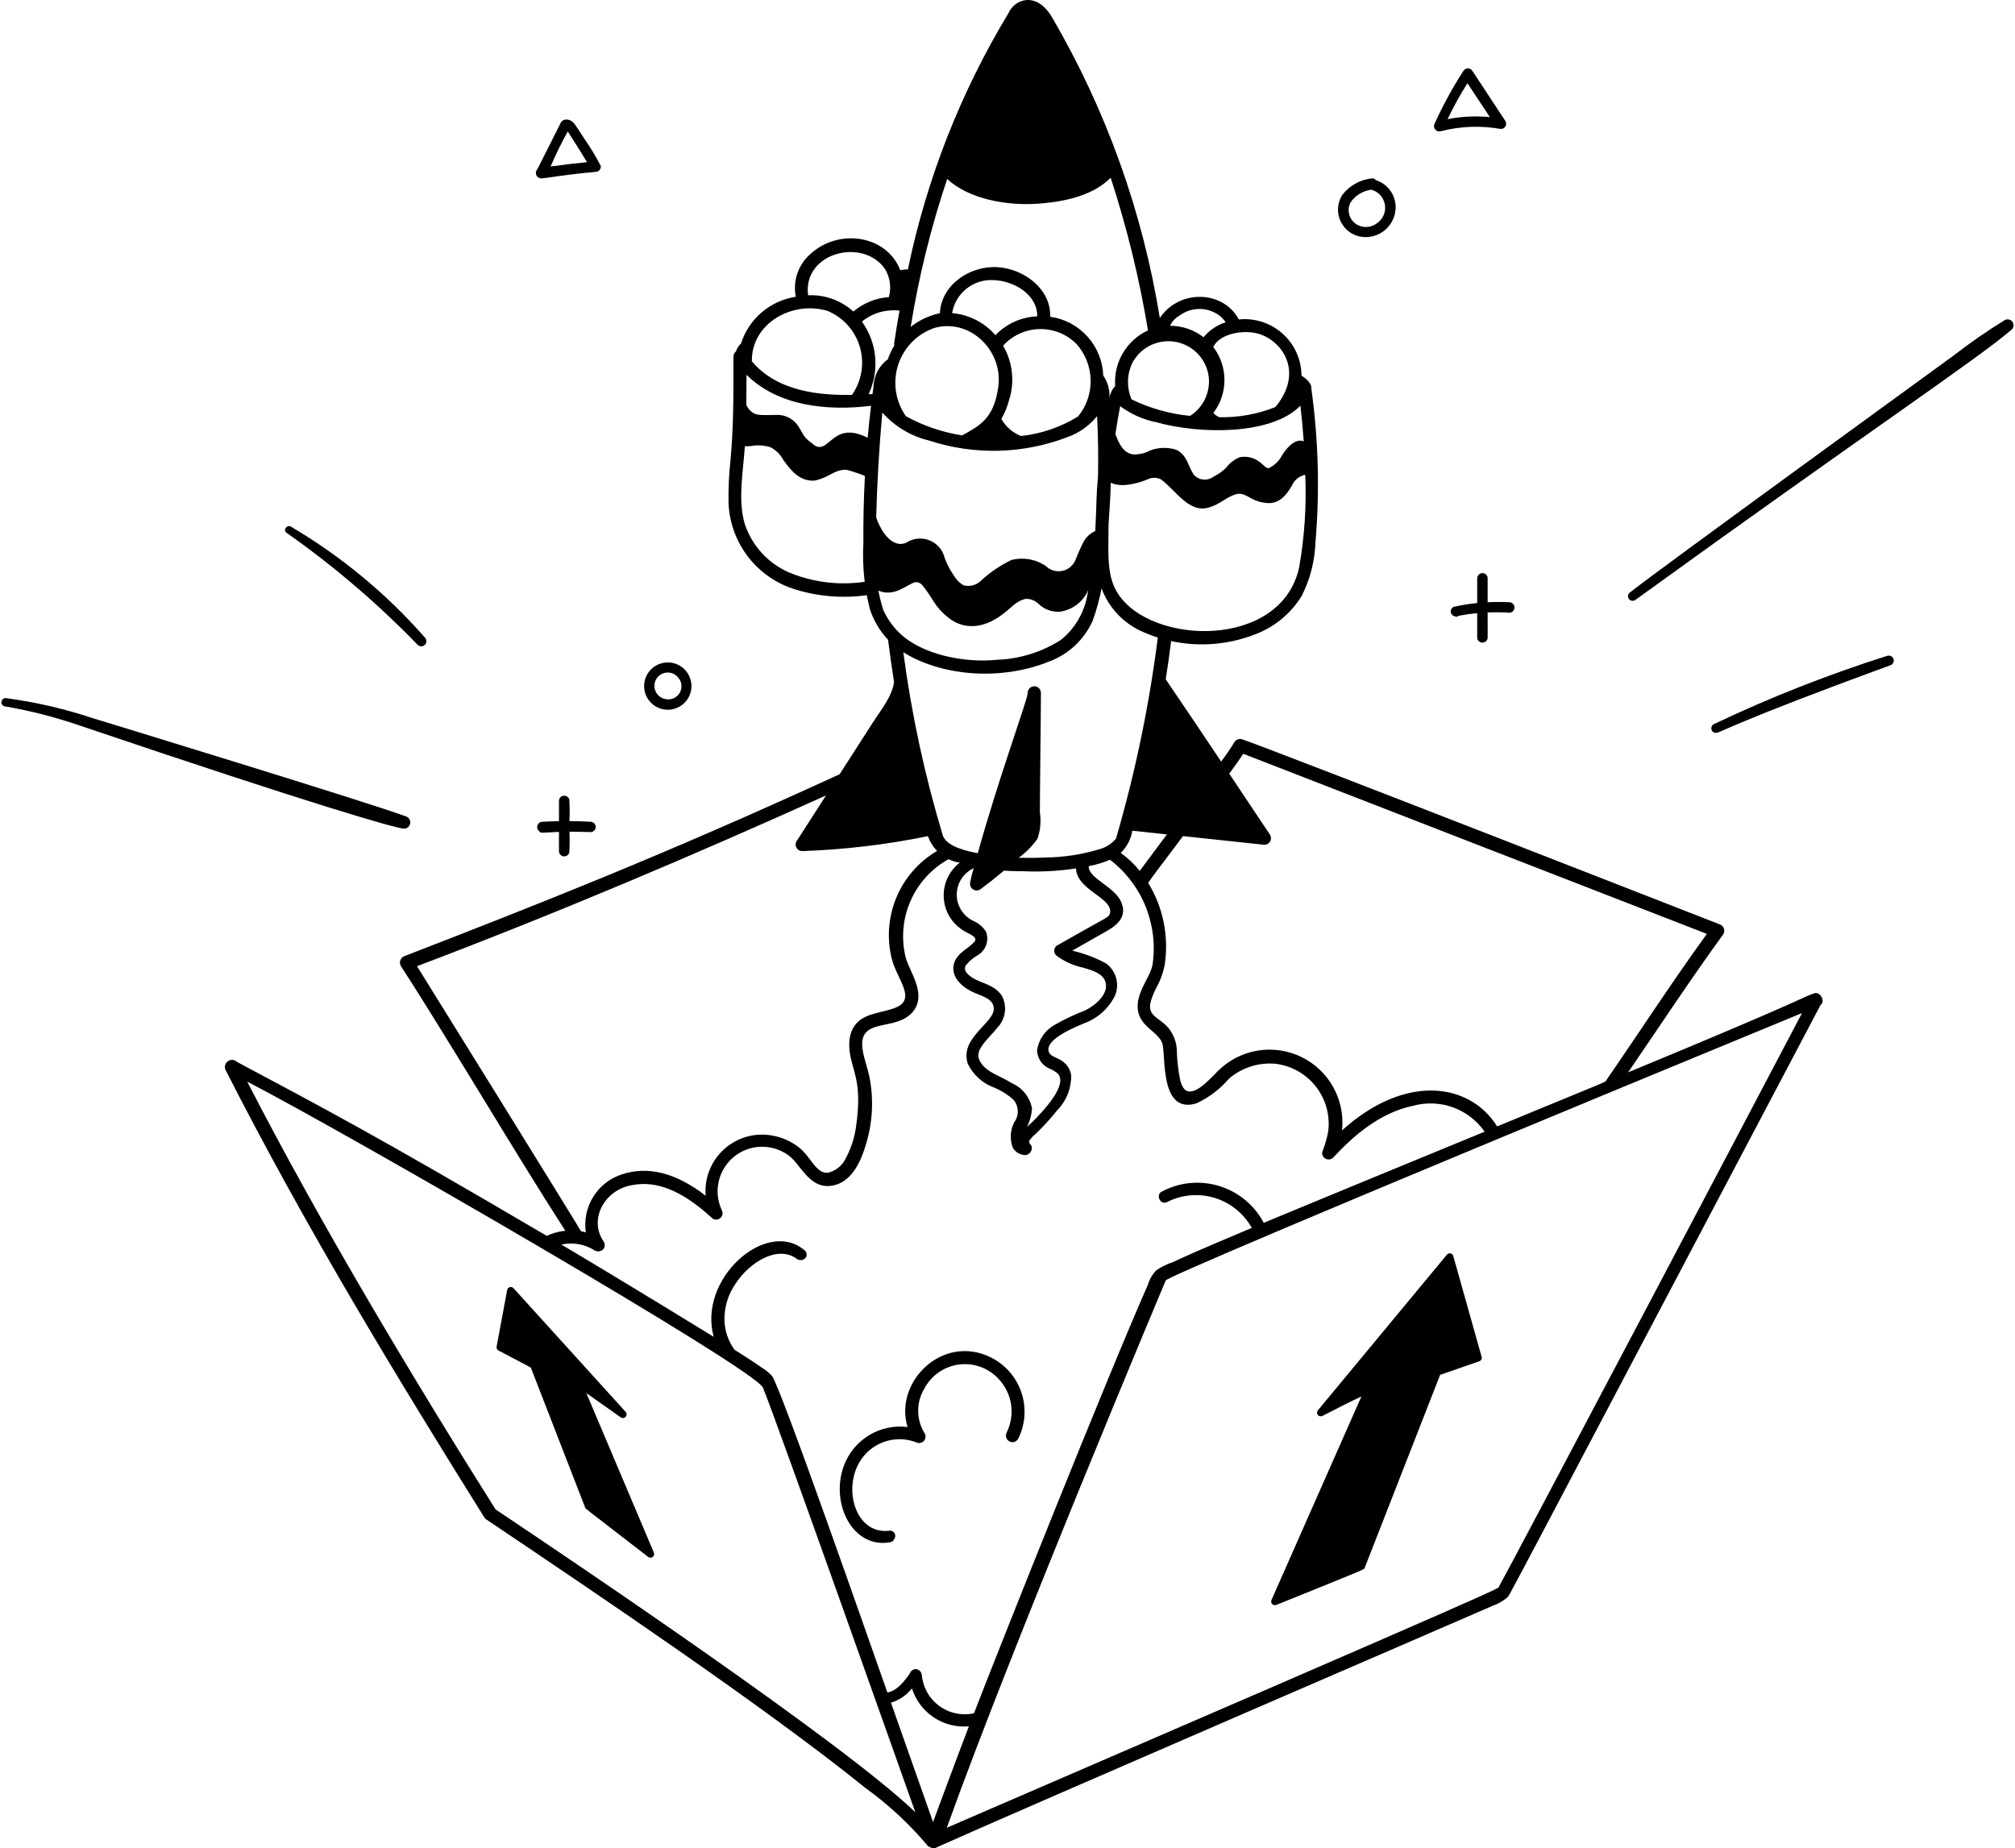 <svg width="133" height="122" viewBox="0 0 133 122" fill="none" xmlns="http://www.w3.org/2000/svg">
<path d="M35.72 11.774C36.029 11.774 37.023 11.554 39.347 11.342C39.392 11.337 39.437 11.323 39.477 11.301C39.517 11.279 39.552 11.249 39.581 11.214C39.609 11.178 39.63 11.137 39.643 11.093C39.656 11.049 39.66 11.003 39.655 10.958C39.34 10.347 38.986 9.757 38.593 9.193C38.267 8.706 38.078 8.388 37.927 8.19C37.588 7.743 37.086 7.854 36.991 8.151C36.865 8.386 37.416 7.321 35.468 11.171C35.42 11.221 35.388 11.284 35.375 11.352C35.362 11.42 35.37 11.491 35.397 11.555C35.423 11.619 35.468 11.674 35.525 11.713C35.583 11.752 35.65 11.773 35.72 11.774ZM37.476 8.679C37.515 8.734 38.263 9.899 38.744 10.706C37.946 10.783 37.142 10.878 36.343 10.991C36.679 10.201 37.058 9.429 37.476 8.679Z" fill="black"/>
<path d="M43.532 46.753C43.84 46.867 44.177 46.882 44.493 46.794C44.81 46.707 45.091 46.521 45.297 46.265C45.502 46.008 45.621 45.693 45.637 45.365C45.653 45.037 45.565 44.712 45.386 44.437C45.206 44.161 44.944 43.95 44.638 43.831C44.331 43.714 43.995 43.696 43.677 43.78C43.359 43.864 43.076 44.046 42.868 44.301C42.66 44.555 42.538 44.869 42.518 45.197C42.499 45.53 42.586 45.862 42.769 46.142C42.952 46.422 43.219 46.636 43.532 46.753ZM44.756 44.717C44.88 44.852 44.957 45.024 44.977 45.206C44.996 45.389 44.958 45.573 44.866 45.732C44.775 45.891 44.635 46.017 44.467 46.091C44.299 46.166 44.112 46.185 43.933 46.147C43.792 46.123 43.659 46.066 43.545 45.981C43.431 45.895 43.34 45.782 43.279 45.653C43.218 45.524 43.189 45.382 43.195 45.24C43.2 45.097 43.241 44.958 43.312 44.834C43.384 44.711 43.484 44.606 43.605 44.53C43.725 44.454 43.862 44.408 44.005 44.396C44.147 44.385 44.29 44.408 44.421 44.464C44.553 44.52 44.669 44.606 44.759 44.717H44.756Z" fill="black"/>
<path d="M36.905 56.274C36.926 56.347 36.969 56.412 37.03 56.458C37.091 56.505 37.165 56.53 37.241 56.53C37.317 56.53 37.391 56.505 37.452 56.458C37.513 56.412 37.556 56.347 37.577 56.274C37.605 55.817 37.608 55.358 37.587 54.9C38.043 54.9 38.506 54.916 38.971 54.927C39.061 54.929 39.148 54.895 39.214 54.832C39.279 54.77 39.316 54.684 39.318 54.593C39.32 54.503 39.286 54.416 39.224 54.351C39.161 54.285 39.075 54.248 38.985 54.246C38.523 54.219 38.053 54.204 37.587 54.2C37.608 53.726 37.605 53.251 37.577 52.777C37.564 52.733 37.543 52.692 37.515 52.656C37.486 52.62 37.451 52.591 37.411 52.568C37.371 52.546 37.327 52.532 37.282 52.527C37.236 52.522 37.19 52.525 37.146 52.538C37.078 52.556 37.017 52.596 36.972 52.651C36.927 52.706 36.901 52.773 36.896 52.844V54.205C36.524 54.211 36.155 54.224 35.795 54.245C35.723 54.247 35.653 54.272 35.595 54.315C35.538 54.359 35.495 54.419 35.473 54.488C35.452 54.557 35.452 54.631 35.474 54.7C35.496 54.768 35.539 54.828 35.596 54.872C35.712 55.033 35.768 54.953 36.896 54.914C36.898 55.821 36.884 56.201 36.905 56.274Z" fill="black"/>
<path d="M98.191 39.755V38.167C98.191 38.087 98.162 38.01 98.109 37.949C98.057 37.888 97.985 37.847 97.906 37.834C97.827 37.821 97.746 37.836 97.677 37.876C97.608 37.917 97.555 37.981 97.528 38.057C97.49 38.131 97.502 38.032 97.502 39.808C97.023 39.855 96.547 39.929 96.077 40.03C96.014 40.031 95.953 40.05 95.9 40.086C95.848 40.12 95.807 40.17 95.781 40.227C95.756 40.285 95.748 40.349 95.758 40.411C95.768 40.473 95.795 40.531 95.837 40.578C95.881 40.621 95.934 40.655 95.992 40.677C96.049 40.7 96.111 40.71 96.173 40.708C96.213 40.699 96.248 40.678 96.275 40.647C96.679 40.571 97.09 40.513 97.502 40.474V42.105C97.51 42.185 97.545 42.261 97.602 42.318C97.659 42.375 97.735 42.41 97.815 42.418C97.895 42.426 97.976 42.405 98.043 42.36C98.11 42.315 98.159 42.248 98.182 42.17C98.202 42.101 98.191 42.065 98.191 40.429C98.679 40.408 99.167 40.414 99.654 40.447C99.738 40.437 99.815 40.397 99.872 40.335C99.929 40.272 99.961 40.191 99.963 40.107C99.964 40.023 99.935 39.941 99.881 39.876C99.826 39.812 99.751 39.769 99.667 39.756C99.176 39.731 98.683 39.73 98.191 39.755Z" fill="black"/>
<path d="M90.162 15.65C90.424 15.648 90.683 15.593 90.924 15.49C91.165 15.386 91.383 15.236 91.565 15.047C91.747 14.859 91.89 14.636 91.985 14.391C92.081 14.147 92.126 13.886 92.119 13.624C92.108 13.233 91.975 12.856 91.739 12.544C91.503 12.233 91.175 12.003 90.802 11.887C90.778 11.85 90.744 11.819 90.704 11.8C90.665 11.78 90.62 11.771 90.576 11.775C90.19 11.81 89.815 11.925 89.475 12.113C89.135 12.3 88.838 12.555 88.602 12.863C88.425 13.139 88.327 13.458 88.317 13.786C88.308 14.114 88.387 14.438 88.547 14.724C88.707 15.01 88.942 15.247 89.226 15.41C89.51 15.573 89.834 15.656 90.162 15.65ZM90.518 12.523C90.751 12.587 90.961 12.719 91.121 12.9C91.28 13.082 91.383 13.307 91.416 13.547C91.449 13.787 91.411 14.031 91.306 14.249C91.202 14.468 91.035 14.65 90.828 14.775C90.618 14.923 90.365 14.997 90.108 14.986C89.852 14.976 89.606 14.881 89.409 14.716C89.224 14.558 89.095 14.344 89.042 14.107C88.99 13.869 89.016 13.621 89.117 13.4C89.272 13.16 89.478 12.957 89.72 12.805C89.962 12.654 90.235 12.557 90.518 12.521V12.523Z" fill="black"/>
<path d="M95.093 8.663C96.383 8.33 97.731 8.278 99.044 8.511C99.107 8.516 99.171 8.504 99.228 8.475C99.285 8.446 99.332 8.402 99.365 8.347C99.398 8.293 99.415 8.23 99.414 8.166C99.414 8.103 99.395 8.04 99.361 7.987L97.184 4.678C97.153 4.628 97.11 4.587 97.059 4.558C97.008 4.529 96.95 4.514 96.892 4.514C96.833 4.513 96.775 4.528 96.724 4.555C96.672 4.583 96.628 4.624 96.596 4.673C95.874 5.791 95.236 6.961 94.686 8.173C94.657 8.234 94.645 8.301 94.653 8.368C94.661 8.435 94.688 8.498 94.731 8.55C94.773 8.602 94.831 8.64 94.895 8.66C94.959 8.68 95.028 8.681 95.093 8.663ZM95.547 7.865C95.937 7.049 96.375 6.257 96.859 5.493L98.338 7.729C97.405 7.641 96.464 7.687 95.544 7.865H95.547Z" fill="black"/>
<path d="M119.697 65.59C119.209 65.721 119.195 65.938 107.463 70.787C109.544 67.747 111.58 64.651 113.732 61.689C113.771 61.633 113.796 61.568 113.806 61.5C113.816 61.432 113.81 61.363 113.788 61.298C113.767 61.233 113.73 61.173 113.682 61.125C113.634 61.076 113.575 61.039 113.51 61.017C113.51 61.017 83.967 49.464 81.979 48.8C81.884 48.769 81.78 48.772 81.687 48.809C81.594 48.846 81.516 48.914 81.468 49.003C81.206 49.439 80.906 49.867 80.604 50.274C79.389 48.456 78.17 46.645 76.944 44.842C77.076 44.006 77.196 43.158 77.3 42.319C79.251 42.739 81.284 42.544 83.12 41.762C84.279 41.262 85.256 40.416 85.917 39.34C86.476 38.237 86.787 37.025 86.828 35.788C87.115 32.395 87.022 28.98 86.549 25.608C86.6 25.291 86.083 24.895 85.906 24.802C85.903 24.278 85.791 23.76 85.577 23.282C85.362 22.804 85.05 22.376 84.66 22.026C84.27 21.676 83.811 21.412 83.312 21.25C82.814 21.089 82.287 21.034 81.766 21.088C80.778 19.187 77.865 19.046 76.553 20.991C75.426 13.992 73.014 7.262 69.439 1.14C68.41 -0.601 66.969 -0.065 66.558 0.879C63.404 6.096 61.162 11.812 59.926 17.782C59.757 17.783 59.588 17.801 59.423 17.837C58.466 15.352 54.885 14.974 53.084 17.199C52.827 17.535 52.644 17.922 52.548 18.335C52.452 18.747 52.445 19.175 52.527 19.59C51.695 19.717 50.915 20.073 50.275 20.62C49.635 21.167 49.16 21.882 48.905 22.684C48.751 22.82 48.638 22.997 48.581 23.194C48.531 23.231 48.489 23.278 48.46 23.333C48.431 23.388 48.414 23.448 48.412 23.511C48.412 26.623 48.412 28.189 48.214 30.406C48.11 31.352 48.068 32.304 48.089 33.256C48.151 34.543 48.612 35.778 49.406 36.792C50.2 37.807 51.289 38.55 52.523 38.919C54.041 39.382 55.642 39.508 57.215 39.288C57.27 39.588 57.336 39.887 57.412 40.19C57.655 40.952 58.067 41.65 58.617 42.23C58.731 43.151 58.863 44.087 59.011 45.016C58.886 45.98 58.15 46.86 57.596 47.718L55.42 51.107C43.656 56.515 35.421 59.728 26.719 63.106C26.661 63.124 26.608 63.153 26.562 63.192C26.516 63.23 26.478 63.278 26.45 63.331C26.422 63.385 26.405 63.443 26.4 63.503C26.395 63.563 26.402 63.623 26.42 63.68C26.49 63.889 26.521 63.707 31.923 72.56C33.669 75.424 35.475 78.382 37.313 81.242C36.888 81.285 36.474 81.399 36.086 81.579C24.494 74.758 21.244 73.093 15.648 70.1C15.571 70.023 15.469 69.975 15.36 69.965C15.25 69.954 15.141 69.982 15.05 70.044C14.96 70.105 14.893 70.197 14.863 70.302C14.832 70.407 14.839 70.52 14.882 70.621C20.146 80.957 26.076 90.734 31.95 100.138C31.986 100.198 32.034 100.251 32.09 100.294C39.158 105.047 50.525 112.692 57.128 118.028C58.63 119.112 59.994 120.375 61.19 121.79C61.318 121.964 61.677 122.074 61.832 121.941C67.308 119.479 98.051 106.22 98.519 106.002C98.872 105.877 99.2 105.69 99.487 105.45C99.73 105.137 98.143 108.114 120.173 66.326C120.511 66.12 120.133 65.376 119.697 65.59ZM62.494 120.651C66.743 108.779 76.912 84.587 76.949 84.515C77.029 84.362 84.054 81.261 118.941 66.873C115.946 72.585 99.546 103.682 98.941 104.728C98.885 104.869 101.077 103.992 62.494 120.651ZM54.521 52.507L52.608 55.484C52.558 55.55 52.527 55.628 52.519 55.711C52.512 55.794 52.528 55.876 52.567 55.95C52.605 56.023 52.664 56.084 52.736 56.125C52.808 56.166 52.89 56.185 52.973 56.181C55.753 56.083 58.52 55.753 61.245 55.195C61.375 55.56 61.583 55.893 61.854 56.17C60.643 56.879 59.696 57.964 59.159 59.261C58.622 60.557 58.523 61.994 58.879 63.352C59.175 64.449 60.048 65.453 59.648 66.12C59.306 66.689 57.972 66.742 57.197 67.088C56.528 67.377 55.804 68.073 56.136 69.748C56.377 70.902 56.887 71.659 56.511 74.31C56.409 75.11 56.153 75.884 55.758 76.587C55.639 76.791 55.481 76.969 55.293 77.11C55.104 77.252 54.889 77.354 54.66 77.411C53.875 77.513 53.532 76.37 52.742 75.746C52.255 75.363 51.685 75.1 51.078 74.979C50.509 74.857 49.919 74.87 49.356 75.016C48.792 75.163 48.271 75.44 47.834 75.824C47.396 76.208 47.055 76.689 46.837 77.229C46.619 77.769 46.53 78.353 46.578 78.933C44.638 77.426 42.785 76.95 41.059 77.517C40.272 77.769 39.599 78.292 39.161 78.993C38.722 79.695 38.548 80.529 38.667 81.348C38.562 81.319 38.458 81.295 38.35 81.278C38.34 81.208 27.952 64.449 27.525 63.779C36.652 60.325 45.681 56.497 54.521 52.507ZM49.164 29.453C49.364 29.467 49.564 29.454 49.761 29.414C50.123 29.375 50.489 29.409 50.838 29.515C51.206 29.701 51.508 29.996 51.703 30.36C52.246 31.119 52.772 31.731 53.681 31.731C53.712 31.732 53.743 31.729 53.774 31.723C54.847 31.482 55.01 31 55.872 31.009C56.285 31.12 56.692 31.256 57.089 31.416C57.01 32.883 56.976 34.349 56.988 35.804C56.939 36.672 56.968 37.542 57.075 38.405C55.379 38.655 53.647 38.439 52.065 37.782C51.387 37.483 50.779 37.046 50.279 36.5C49.78 35.953 49.4 35.309 49.163 34.607C48.688 33.001 49.051 31.166 49.165 29.455L49.164 29.453ZM57.272 28.891C57.202 28.863 56.919 28.732 56.639 28.643C55.291 28.247 54.828 29.285 54.263 29.478C54.159 29.509 54.048 29.51 53.944 29.483C53.839 29.455 53.744 29.398 53.669 29.32C52.972 28.811 53.074 28.723 52.673 28.104C52.512 27.868 52.292 27.678 52.036 27.553C51.78 27.427 51.495 27.371 51.21 27.39C50.121 27.39 49.688 27.529 49.26 26.734C49.269 26.073 49.274 25.402 49.275 24.737C51.335 26.799 54.588 27.147 57.494 26.786C57.409 27.487 57.336 28.189 57.272 28.893L57.272 28.891ZM62.517 11.812C63.976 13.17 66.514 13.587 68.484 13.448C70.654 13.294 72.277 12.772 73.31 11.731C74.384 15.024 75.207 18.393 75.772 21.81C75.08 22.129 74.502 22.652 74.115 23.308C73.728 23.965 73.551 24.724 73.607 25.484C73.38 25.729 73.242 26.045 73.218 26.379C73.282 25.819 73.141 25.254 72.821 24.79C72.786 23.835 72.415 22.922 71.775 22.212C71.134 21.502 70.264 21.041 69.317 20.908C69.382 19.093 67.605 17.737 65.82 17.634C63.992 17.537 62.122 18.813 62.038 20.674C61.333 20.823 60.673 21.133 60.109 21.58C60.642 18.264 61.448 14.998 62.518 11.815L62.517 11.812ZM80.389 20.759C80.591 20.896 80.766 21.07 80.903 21.273C80.331 21.455 79.823 21.798 79.44 22.26C78.807 21.769 78.029 21.503 77.228 21.505C77.361 21.224 77.576 20.991 77.846 20.837L77.873 20.819C78.237 20.553 78.672 20.405 79.122 20.395C79.572 20.384 80.014 20.512 80.389 20.761L80.389 20.759ZM83.09 22.035C84.687 22.534 86.067 24.599 84.179 26.873C83.002 27.341 81.744 27.568 80.478 27.54C80.33 27.475 80.197 27.38 80.088 27.261C80.564 26.634 80.822 25.869 80.82 25.081C80.819 24.294 80.559 23.529 80.081 22.903C80.506 22.021 82.073 21.733 83.091 22.038L83.09 22.035ZM82.059 49.757L112.662 61.646C110.353 64.83 108.227 68.115 106.009 71.327C105.922 71.455 106.566 71.158 98.819 74.354C97.008 71.463 92.759 70.847 88.58 74.618C88.686 73.633 88.486 72.639 88.006 71.771C87.526 70.904 86.791 70.206 85.899 69.772C85.008 69.338 84.004 69.191 83.026 69.349C82.047 69.507 81.141 69.964 80.432 70.656C79.94 71.126 79.046 72.211 78.379 72.031C78.178 71.973 78.016 71.727 77.903 71.324C77.763 70.642 77.687 69.95 77.674 69.254C77.637 68.74 77.442 68.249 77.117 67.849C76.948 67.66 76.756 67.491 76.547 67.347C75.863 66.836 75.646 66.597 76.296 65.258C76.586 64.748 76.786 64.193 76.887 63.616C77.151 61.763 76.762 59.877 75.786 58.281C76.121 57.77 76.069 57.887 78.085 55.191L83.46 55.766C83.538 55.765 83.614 55.743 83.681 55.703C83.748 55.663 83.802 55.605 83.839 55.537C83.876 55.468 83.894 55.391 83.891 55.313C83.888 55.236 83.865 55.16 83.822 55.094C83.102 54.018 81.137 51.071 81.137 51.071C81.491 50.587 81.733 50.257 82.06 49.755L82.059 49.757ZM58.569 111.717C57.424 108.474 51.472 91.391 50.949 90.821C50.748 90.603 50.516 90.415 50.261 90.264C49.627 89.822 48.983 89.411 48.48 89.096C48.077 88.539 47.846 87.876 47.817 87.19C47.794 86.302 48.058 85.431 48.57 84.706C49.444 83.375 51.319 82.124 52.629 83.122C52.721 83.177 52.831 83.194 52.935 83.171C53.04 83.149 53.133 83.087 53.194 83C53.219 82.956 53.234 82.907 53.24 82.857C53.245 82.807 53.241 82.757 53.226 82.708C53.212 82.66 53.188 82.615 53.156 82.576C53.124 82.537 53.084 82.505 53.04 82.482C50.543 80.458 46.046 84.423 47.108 88.244C46.885 88.105 40.665 84.287 37.052 82.155C37.428 82.071 37.816 82.062 38.195 82.129C38.575 82.197 38.937 82.339 39.26 82.547C39.359 82.601 39.474 82.617 39.583 82.592C39.693 82.568 39.789 82.504 39.855 82.413C39.895 82.343 39.916 82.262 39.913 82.181C39.911 82.1 39.886 82.02 39.842 81.952C38.818 80.46 39.945 78.519 41.718 78.231C43.341 77.918 44.998 78.589 46.93 80.341C46.994 80.425 47.087 80.483 47.191 80.502C47.295 80.521 47.402 80.5 47.492 80.444C47.582 80.388 47.647 80.301 47.676 80.199C47.705 80.097 47.694 79.988 47.647 79.894C47.369 79.306 47.294 78.643 47.433 78.009C47.572 77.374 47.917 76.803 48.415 76.385C48.913 75.967 49.535 75.726 50.184 75.7C50.834 75.673 51.474 75.862 52.004 76.237C52.82 76.785 53.364 78.419 54.785 78.284C55.851 78.183 56.642 77.281 57.134 75.609C57.599 74.142 57.685 72.581 57.384 71.072C57.144 69.925 56.383 68.449 57.499 67.903C58.242 67.532 59.501 67.657 60.234 66.813C61.209 65.663 60.068 64.197 59.795 63.26C59.472 62.012 59.573 60.692 60.083 59.508C60.592 58.323 61.48 57.341 62.608 56.717C62.84 56.831 63.09 56.908 63.347 56.944C62.776 57.386 62.403 58.035 62.309 58.751C62.216 59.467 62.409 60.19 62.847 60.764C63.138 61.126 63.509 61.417 63.93 61.614C64.118 61.713 64.334 61.823 64.37 61.968C64.397 62.075 64.385 62.111 64.174 62.312C63.779 62.692 62.978 63.036 62.926 63.854C62.876 64.637 63.623 65.243 64.337 65.541C64.849 65.755 65.341 65.906 65.521 66.269C66.089 67.394 63.283 68.309 63.874 70.21C64.053 70.582 64.304 70.915 64.612 71.19C64.92 71.465 65.279 71.676 65.669 71.811C66.11 72.001 66.519 72.26 66.878 72.578C67.061 72.784 67.168 73.048 67.178 73.323C67.189 73.599 67.104 73.87 66.938 74.091C66.811 74.344 66.736 74.622 66.719 74.905C66.703 75.189 66.744 75.473 66.841 75.74C66.911 75.872 67.012 75.986 67.135 76.072C67.257 76.158 67.398 76.214 67.547 76.236C67.965 76.346 68.293 75.788 67.98 75.518C67.903 75.341 67.91 75.334 68.001 75.215C68.099 75.085 68.212 74.968 68.34 74.867C68.854 74.377 69.334 73.853 69.776 73.298C70.077 72.992 70.314 72.629 70.474 72.23C70.633 71.831 70.711 71.404 70.704 70.975C70.671 70.775 70.596 70.584 70.483 70.416C70.37 70.248 70.222 70.106 70.049 70C69.691 69.778 69.339 69.73 69.231 69.443C68.898 68.562 71.266 67.685 71.591 67.534C72.466 67.208 73.183 66.56 73.596 65.722C73.751 65.353 73.776 64.942 73.669 64.556C73.561 64.17 73.327 63.831 73.004 63.595C72.302 63.216 71.552 62.933 70.775 62.753L72.817 61.591C73.467 61.235 74.558 60.638 73.963 59.452C73.492 58.511 71.8 57.934 71.864 57.175C72.345 57.086 72.815 56.944 73.265 56.752C74.308 57.551 75.12 58.615 75.613 59.833C76.107 61.052 76.266 62.38 76.072 63.68C75.927 64.529 74.965 65.499 75.104 66.657C75.243 67.814 76.522 68.119 76.733 68.93C76.949 69.76 76.565 73.576 78.975 72.831C79.8 72.449 80.532 71.892 81.121 71.199C81.541 70.84 82.03 70.568 82.557 70.4C83.084 70.232 83.639 70.171 84.19 70.22C85.239 70.347 86.195 70.885 86.848 71.716C87.501 72.547 87.797 73.603 87.673 74.652C87.586 75.135 87.451 75.607 87.269 76.063C87.26 76.153 87.279 76.244 87.324 76.322C87.369 76.401 87.438 76.463 87.521 76.499C87.604 76.536 87.696 76.546 87.784 76.527C87.873 76.508 87.953 76.461 88.013 76.394C89.376 74.931 91.116 73.435 93.29 72.989C94.155 72.755 95.071 72.794 95.913 73.101C96.755 73.408 97.481 73.968 97.993 74.704C97.993 74.704 87.271 79.112 83.414 80.719C83.108 80.14 82.691 79.627 82.185 79.209C81.68 78.792 81.097 78.479 80.47 78.288C79.843 78.097 79.185 78.032 78.533 78.096C77.881 78.161 77.248 78.354 76.671 78.665C76.273 78.878 76.579 79.578 77.033 79.347C78.005 78.853 79.13 78.756 80.173 79.074C81.215 79.392 82.094 80.102 82.624 81.054C80.898 81.794 79.094 82.525 77.416 83.315C77.024 83.442 76.652 83.626 76.313 83.861C76.057 84.131 75.869 84.459 75.764 84.816C73.2 90.597 65.971 108.726 64.288 113.095C63.894 113.181 63.486 113.183 63.091 113.099C62.696 113.016 62.324 112.849 61.998 112.611C61.672 112.373 61.401 112.068 61.202 111.716C61.004 111.365 60.882 110.976 60.845 110.574C60.836 110.471 60.791 110.376 60.718 110.303C60.646 110.231 60.55 110.186 60.448 110.177C60.358 110.181 60.271 110.211 60.199 110.265C60.127 110.319 60.073 110.394 60.044 110.48C59.698 110.975 59.177 111.644 58.569 111.717ZM57.656 25.521C57.633 25.683 57.611 25.845 57.59 26.008L57.332 26.024C57.693 25.258 57.842 24.41 57.765 23.566C57.688 22.723 57.386 21.916 56.892 21.228C57.436 20.779 58.111 20.519 58.816 20.489C59.002 20.472 59.189 20.478 59.373 20.505C59.244 21.217 59.124 21.94 59.014 22.694C59.014 22.733 59.019 22.772 59.029 22.81C58.854 23.096 58.711 23.399 58.601 23.715C58.316 23.924 58.083 24.195 57.919 24.508C57.755 24.821 57.665 25.168 57.656 25.521ZM67.386 28.781C66.839 28.564 66.383 28.167 66.094 27.655C66.318 27.269 66.488 26.854 66.6 26.422C66.793 25.828 66.857 25.2 66.789 24.579C66.722 23.958 66.524 23.358 66.208 22.82C66.512 22.484 66.881 22.214 67.293 22.025C67.704 21.837 68.15 21.733 68.603 21.722C69.055 21.711 69.506 21.792 69.926 21.96C70.347 22.128 70.729 22.38 71.049 22.7C71.635 23.354 71.968 24.197 71.988 25.075C72.008 25.954 71.714 26.811 71.158 27.491C70.014 28.199 68.725 28.64 67.387 28.781H67.386ZM68.461 20.884C67.416 20.923 66.427 21.369 65.704 22.126C64.977 21.286 63.951 20.764 62.845 20.669C62.949 20.043 63.278 19.476 63.769 19.075C64.261 18.673 64.882 18.465 65.516 18.487C66.952 18.517 68.486 19.471 68.463 20.884H68.461ZM61.682 21.644C64.061 20.984 66.306 23.219 65.87 25.671C65.567 27.654 64.638 28.117 63.508 28.74C62.206 28.538 60.949 28.11 59.795 27.474C59.453 26.988 59.228 26.429 59.139 25.841C59.05 25.253 59.099 24.653 59.282 24.087C59.465 23.522 59.777 23.006 60.194 22.582C60.61 22.158 61.12 21.837 61.682 21.644ZM69.296 43.651C70.54 43.172 71.548 42.227 72.106 41.016C72.366 40.308 72.568 39.581 72.709 38.84C73.159 40.048 74.053 41.038 75.21 41.607C75.602 41.793 76.007 41.952 76.421 42.084C75.852 46.574 74.93 51.012 73.662 55.356C73.382 55.694 73.005 55.937 72.581 56.053C71.421 56.406 70.218 56.591 69.005 56.604C68.915 56.604 68.175 56.654 67.24 56.619C67.714 56.275 68.129 55.857 68.471 55.381C68.672 54.815 68.729 54.208 68.636 53.614C68.636 52.307 68.706 47.067 68.706 45.757C68.708 45.698 68.699 45.639 68.678 45.584C68.657 45.529 68.625 45.479 68.584 45.436C68.543 45.394 68.494 45.36 68.44 45.337C68.386 45.314 68.328 45.302 68.269 45.302C68.21 45.302 68.152 45.314 68.097 45.337C68.043 45.36 67.994 45.394 67.953 45.436C67.912 45.479 67.881 45.529 67.86 45.584C67.839 45.639 67.829 45.698 67.832 45.757C67.832 46.167 65.916 51.349 64.539 56.319C63.782 56.179 62.494 55.881 62.232 55.155C61.038 51.198 60.166 47.151 59.623 43.054C62.01 44.559 65.914 45.025 69.296 43.65V43.651ZM74.74 54.835L77.02 55.08C77.02 55.08 75.321 57.363 75.228 57.489C74.866 57.038 74.444 56.638 73.974 56.3C74.38 55.907 74.649 55.393 74.74 54.834V54.835ZM69.738 62.431C69.689 62.472 69.649 62.523 69.622 62.581C69.595 62.639 69.581 62.702 69.582 62.766C69.583 62.83 69.599 62.893 69.628 62.95C69.657 63.008 69.698 63.057 69.749 63.096C70.274 63.482 70.877 63.75 71.515 63.882C72.111 64.056 72.787 64.254 72.962 64.809C73.206 65.58 72.345 66.341 71.63 66.695C70.92 66.968 70.231 67.295 69.572 67.675C69.273 67.849 69.017 68.088 68.823 68.375C68.629 68.661 68.501 68.987 68.45 69.329C68.458 69.608 68.551 69.877 68.717 70.102C68.883 70.326 69.114 70.494 69.378 70.583C69.657 70.734 69.917 70.862 69.973 71.178C70.139 72.1 68.48 73.751 67.793 74.393C67.973 74.014 68.084 73.606 68.12 73.188C68.055 72.818 67.898 72.47 67.665 72.175C67.432 71.881 67.129 71.649 66.783 71.501C66.062 71.037 65.199 70.816 64.779 70.205C64.344 69.599 64.644 69.154 65.383 68.351C65.541 68.178 65.695 68.01 65.792 67.88C66.074 67.604 66.259 67.245 66.318 66.855C66.378 66.466 66.309 66.067 66.122 65.72C65.634 64.999 64.781 64.91 64.227 64.567C63.51 64.123 63.692 63.827 63.761 63.707C63.974 63.45 64.23 63.232 64.518 63.063C64.784 62.913 64.988 62.672 65.091 62.384C65.194 62.096 65.19 61.781 65.079 61.495C64.864 61.165 64.552 60.909 64.187 60.762C63.867 60.596 63.6 60.343 63.417 60.033C63.234 59.723 63.142 59.367 63.151 59.007C63.161 58.647 63.271 58.297 63.47 57.996C63.668 57.696 63.947 57.457 64.275 57.308C64.166 57.638 64.083 57.975 64.027 58.318C64.022 58.4 64.041 58.481 64.08 58.553C64.12 58.624 64.178 58.684 64.25 58.724C64.321 58.764 64.403 58.783 64.484 58.779C64.566 58.775 64.645 58.749 64.713 58.702C65.239 58.311 65.762 57.897 66.269 57.471C66.68 57.502 67.09 57.513 67.476 57.507C68.661 57.567 69.849 57.505 71.022 57.324C71.073 58.745 73.379 59.236 73.277 60.219C73.27 60.28 73.25 60.339 73.219 60.392C73.189 60.445 73.147 60.491 73.097 60.528C72.603 60.841 73.151 60.492 69.738 62.431V62.431ZM73.778 39.168C73.029 37.991 73.164 36.562 73.17 34.612C73.24 33.697 73.291 32.77 73.318 31.86C73.974 32.198 75.019 31.937 75.709 31.661C75.854 31.582 76.016 31.54 76.182 31.54C76.347 31.54 76.51 31.582 76.655 31.661C77.657 32.427 78.505 33.898 79.796 33.497C80.65 33.231 80.857 32.852 81.595 32.617C82.269 32.478 82.506 33.07 83.47 33.185C84.314 33.341 84.85 32.801 85.272 32.057C85.35 31.875 85.471 31.715 85.624 31.59C85.777 31.465 85.959 31.379 86.152 31.339C86.242 33.393 86.106 35.45 85.746 37.474C84.553 42.868 75.974 42.617 73.777 39.166L73.778 39.168ZM84.538 30.208C84.362 30.478 84.123 30.702 83.841 30.859C83.568 31.021 83.423 30.661 83.058 30.436C82.88 30.313 82.679 30.227 82.467 30.184C82.255 30.141 82.037 30.141 81.825 30.185C81.479 30.32 81.178 30.549 80.956 30.846C80.71 31.1 80.421 31.309 80.103 31.463C79.906 31.613 79.658 31.681 79.412 31.654C79.166 31.627 78.94 31.506 78.78 31.318C78.351 30.609 78.383 30.152 77.718 29.723C77.442 29.616 77.147 29.563 76.85 29.567C76.426 29.565 76.008 29.668 75.633 29.868C75.396 29.95 75.148 29.994 74.897 29.999C74.179 29.981 73.871 29.322 73.623 28.656C73.714 28.04 73.818 27.422 73.937 26.81C74.644 27.338 75.46 27.701 76.326 27.872C79.228 28.687 83.962 28.72 85.831 26.779C85.924 27.564 85.998 28.351 86.052 29.134C85.475 28.888 84.823 29.66 84.537 30.207L84.538 30.208ZM79.755 24.688C79.852 25.216 79.789 25.761 79.575 26.254C79.36 26.747 79.004 27.164 78.551 27.453C77.209 27.321 75.901 26.952 74.688 26.363C74.527 25.988 74.448 25.584 74.453 25.176C74.458 24.768 74.549 24.366 74.719 23.995C74.972 23.497 75.374 23.09 75.869 22.83C76.365 22.571 76.928 22.473 77.482 22.549C78.036 22.625 78.553 22.871 78.96 23.254C79.367 23.638 79.645 24.138 79.754 24.686L79.755 24.688ZM58.671 19.612C57.808 19.672 56.986 20.006 56.325 20.564C55.922 20.198 55.45 19.914 54.938 19.73C54.425 19.547 53.881 19.466 53.337 19.493C52.98 16.666 56.948 15.662 58.41 17.748C58.578 18.024 58.689 18.332 58.733 18.652C58.778 18.973 58.757 19.299 58.67 19.611L58.671 19.612ZM54.612 20.518C55.125 20.729 55.584 21.054 55.955 21.466C56.325 21.879 56.599 22.37 56.755 22.903C56.91 23.436 56.945 23.996 56.855 24.544C56.765 25.092 56.553 25.612 56.235 26.067C54.169 26.098 51.337 25.881 49.627 23.851C49.587 21.321 52.329 19.833 54.611 20.52L54.612 20.518ZM58.239 27.233C59.054 28.149 60.131 28.794 61.324 29.08C64.306 30.058 67.534 29.977 70.463 28.852C71.227 28.58 71.902 28.102 72.413 27.472C72.482 28.778 72.501 30.089 72.476 31.372C72.331 33.138 72.406 32.835 72.294 35.052C71.98 35.192 71.717 35.427 71.543 35.725C71.34 36.121 71.157 36.527 70.994 36.941C70.922 37.127 70.805 37.292 70.653 37.421C70.502 37.551 70.321 37.64 70.126 37.682C69.931 37.724 69.729 37.717 69.537 37.661C69.346 37.605 69.172 37.503 69.03 37.363C68.702 37.139 68.33 36.987 67.939 36.919C67.548 36.85 67.147 36.865 66.762 36.964C66.028 37.316 65.352 37.775 64.754 38.327C64.605 38.477 64.418 38.584 64.214 38.637C64.01 38.691 63.795 38.689 63.592 38.632C63.314 38.465 63.085 38.228 62.928 37.945C62.696 37.605 62.505 37.239 62.36 36.855C62.301 36.59 62.179 36.343 62.003 36.137C61.828 35.93 61.605 35.769 61.353 35.669C61.101 35.568 60.828 35.53 60.559 35.559C60.289 35.587 60.031 35.681 59.806 35.833C59.677 35.88 59.542 35.906 59.405 35.909C58.631 35.85 58.086 34.897 57.833 34.164C57.891 31.867 58.028 29.538 58.238 27.235L58.239 27.233ZM60.419 38.43C60.496 38.425 60.572 38.436 60.644 38.462C60.716 38.488 60.782 38.529 60.837 38.582C61.651 39.55 61.62 40.008 62.639 40.803C63.527 41.5 64.79 41.592 66.157 40.565C66.767 40.107 67.039 39.694 67.681 39.532C67.838 39.525 67.995 39.549 68.142 39.604C68.29 39.659 68.424 39.743 68.539 39.851C68.722 40.032 68.941 40.173 69.182 40.264C69.423 40.355 69.68 40.395 69.937 40.382C70.35 40.327 70.742 40.166 71.074 39.915C71.406 39.664 71.668 39.331 71.833 38.948C71.816 39.046 71.797 39.143 71.778 39.239C71.578 40.422 70.954 41.49 70.022 42.244C68.756 43.048 67.298 43.5 65.799 43.553C63.709 43.77 60.885 43.242 59.385 41.796C59.372 41.782 59.356 41.769 59.342 41.755C58.911 41.331 58.561 40.833 58.308 40.284C58.172 39.86 58.061 39.428 57.977 38.99C59.078 39.444 59.869 38.552 60.419 38.43ZM50.357 91.596C51.131 93.407 60.387 119.552 60.415 119.626C55.717 115.099 38.073 103.229 32.708 99.636C27.136 90.785 21.057 80.621 16.318 71.399C22.989 74.851 49.825 90.363 50.357 91.596ZM60.194 111.453C60.441 112.236 60.948 112.911 61.631 113.366C62.315 113.821 63.133 114.029 63.951 113.956C63.171 115.989 61.656 120.085 61.586 120.275L58.808 112.396C59.355 112.228 59.837 111.899 60.194 111.453Z" fill="black"/>
<path d="M60.494 95.217C60.578 95.255 60.671 95.264 60.76 95.244C60.849 95.225 60.929 95.176 60.988 95.107C61.048 95.038 61.083 94.951 61.089 94.86C61.095 94.769 61.071 94.678 61.022 94.602C60.751 94.161 60.606 93.655 60.604 93.137C60.601 92.62 60.741 92.112 61.008 91.669C61.233 91.239 61.559 90.87 61.956 90.592C62.355 90.314 62.813 90.136 63.295 90.073C63.776 90.01 64.265 90.064 64.721 90.23C65.177 90.395 65.587 90.669 65.915 91.026C66.355 91.491 66.642 92.08 66.736 92.713C66.831 93.347 66.728 93.993 66.443 94.567C66.406 94.641 66.391 94.725 66.399 94.808C66.408 94.891 66.441 94.97 66.493 95.036C66.545 95.101 66.614 95.15 66.693 95.177C66.772 95.204 66.857 95.209 66.939 95.189C67.054 95.151 67.151 95.072 67.212 94.966C67.681 94.015 67.755 92.916 67.415 91.91C67.076 90.905 66.351 90.075 65.401 89.603C62.203 88.02 58.993 91.241 59.904 94.2C59.022 94.089 58.128 94.278 57.366 94.738C56.605 95.198 56.021 95.9 55.709 96.733C54.762 99.256 56.312 102.283 58.792 101.798C58.843 101.783 58.89 101.758 58.93 101.723C58.97 101.688 59.001 101.645 59.022 101.596C59.066 101.538 59.09 101.468 59.092 101.395C59.094 101.322 59.073 101.251 59.032 101.191C58.991 101.131 58.933 101.085 58.864 101.06C58.796 101.035 58.722 101.031 58.652 101.05C56.044 101.323 55.278 96.933 57.802 95.436C58.205 95.197 58.656 95.052 59.123 95.014C59.59 94.976 60.059 95.046 60.494 95.217Z" fill="black"/>
<path d="M95.924 82.912C95.912 82.869 95.889 82.831 95.856 82.8C95.824 82.77 95.784 82.749 95.74 82.74C95.697 82.73 95.651 82.733 95.609 82.748C95.567 82.763 95.53 82.789 95.502 82.823L86.988 93.095C86.952 93.138 86.933 93.192 86.932 93.249C86.932 93.305 86.951 93.36 86.987 93.403C87.022 93.447 87.072 93.477 87.127 93.489C87.182 93.5 87.239 93.492 87.289 93.466C88.067 93.059 89.185 92.491 89.86 92.181L83.923 105.618C83.903 105.663 83.898 105.712 83.906 105.76C83.915 105.807 83.938 105.852 83.972 105.886C84.005 105.921 84.049 105.945 84.096 105.955C84.144 105.965 84.193 105.961 84.238 105.943C90.456 103.435 90.029 103.614 90.084 103.473L95.056 90.754L97.639 89.859C97.698 89.839 97.747 89.797 97.776 89.742C97.804 89.686 97.811 89.623 97.794 89.563L95.924 82.912Z" fill="black"/>
<path d="M38.701 91.957L40.977 93.563C41.026 93.597 41.086 93.612 41.145 93.604C41.204 93.597 41.258 93.568 41.298 93.524C41.337 93.479 41.359 93.421 41.359 93.362C41.359 93.302 41.337 93.245 41.297 93.2L33.894 85.034C33.863 85.001 33.824 84.978 33.781 84.966C33.737 84.954 33.692 84.954 33.649 84.966C33.605 84.979 33.566 85.003 33.536 85.036C33.506 85.069 33.485 85.109 33.476 85.153L32.779 88.888C32.77 88.939 32.777 88.992 32.8 89.039C32.822 89.085 32.859 89.124 32.906 89.148L35.036 90.272L38.625 99.519C38.66 99.612 38.336 99.333 42.785 102.775C42.828 102.808 42.88 102.826 42.934 102.826C42.987 102.826 43.04 102.808 43.082 102.775C43.125 102.742 43.156 102.696 43.169 102.644C43.183 102.592 43.179 102.537 43.158 102.488L38.701 91.957Z" fill="black"/>
<path d="M132.323 21.131C131.148 21.853 130.015 22.639 128.926 23.485C128.435 23.853 109.166 37.829 107.565 39.123C107.535 39.148 107.51 39.18 107.491 39.216C107.473 39.251 107.462 39.29 107.458 39.33C107.455 39.37 107.459 39.41 107.471 39.448C107.484 39.487 107.503 39.522 107.529 39.553C107.555 39.583 107.586 39.608 107.622 39.627C107.658 39.645 107.696 39.657 107.736 39.66C107.776 39.663 107.817 39.659 107.855 39.647C107.893 39.635 107.928 39.615 107.959 39.589C123.043 28.673 130.629 23.632 132.784 21.751C132.852 21.685 132.894 21.597 132.902 21.503C132.909 21.408 132.883 21.314 132.826 21.238C132.769 21.162 132.687 21.11 132.595 21.09C132.502 21.07 132.405 21.084 132.323 21.131Z" fill="black"/>
<path d="M124.581 43.287C120.66 44.529 116.829 46.038 113.115 47.805C113.055 47.837 113.007 47.89 112.98 47.953C112.953 48.016 112.948 48.087 112.966 48.153C112.983 48.22 113.023 48.278 113.079 48.319C113.134 48.36 113.201 48.382 113.27 48.379C113.549 48.379 114.354 47.722 124.784 43.912C124.863 43.882 124.927 43.823 124.964 43.747C125.001 43.671 125.007 43.583 124.981 43.503C124.955 43.422 124.898 43.355 124.824 43.315C124.75 43.275 124.662 43.265 124.581 43.287Z" fill="black"/>
<path d="M26.623 54.697C26.721 54.708 26.821 54.683 26.903 54.626C26.985 54.569 27.043 54.485 27.068 54.389C27.093 54.292 27.082 54.19 27.037 54.101C26.993 54.012 26.918 53.942 26.826 53.904C24.57 53.04 6.182 47.426 6.112 47.404C4.243 46.781 2.318 46.338 0.364 46.08C0.328 46.081 0.292 46.089 0.258 46.104C0.225 46.119 0.195 46.141 0.17 46.167C0.145 46.194 0.125 46.225 0.112 46.26C0.099 46.294 0.093 46.33 0.094 46.367C0.095 46.403 0.103 46.439 0.118 46.473C0.133 46.506 0.155 46.536 0.181 46.561C0.208 46.587 0.239 46.606 0.273 46.619C0.307 46.632 0.344 46.638 0.38 46.637C2.061 46.929 3.714 47.357 5.326 47.915C20.96 53.206 25.975 54.626 26.623 54.697Z" fill="black"/>
<path d="M18.919 35.174C22.029 37.362 24.927 39.839 27.573 42.57C27.636 42.63 27.72 42.663 27.808 42.663C27.895 42.663 27.978 42.629 28.041 42.569C28.104 42.508 28.141 42.426 28.145 42.339C28.148 42.252 28.118 42.167 28.061 42.101C25.517 39.201 22.528 36.724 19.205 34.765C18.949 34.609 18.644 34.982 18.919 35.174Z" fill="black"/>
</svg>
